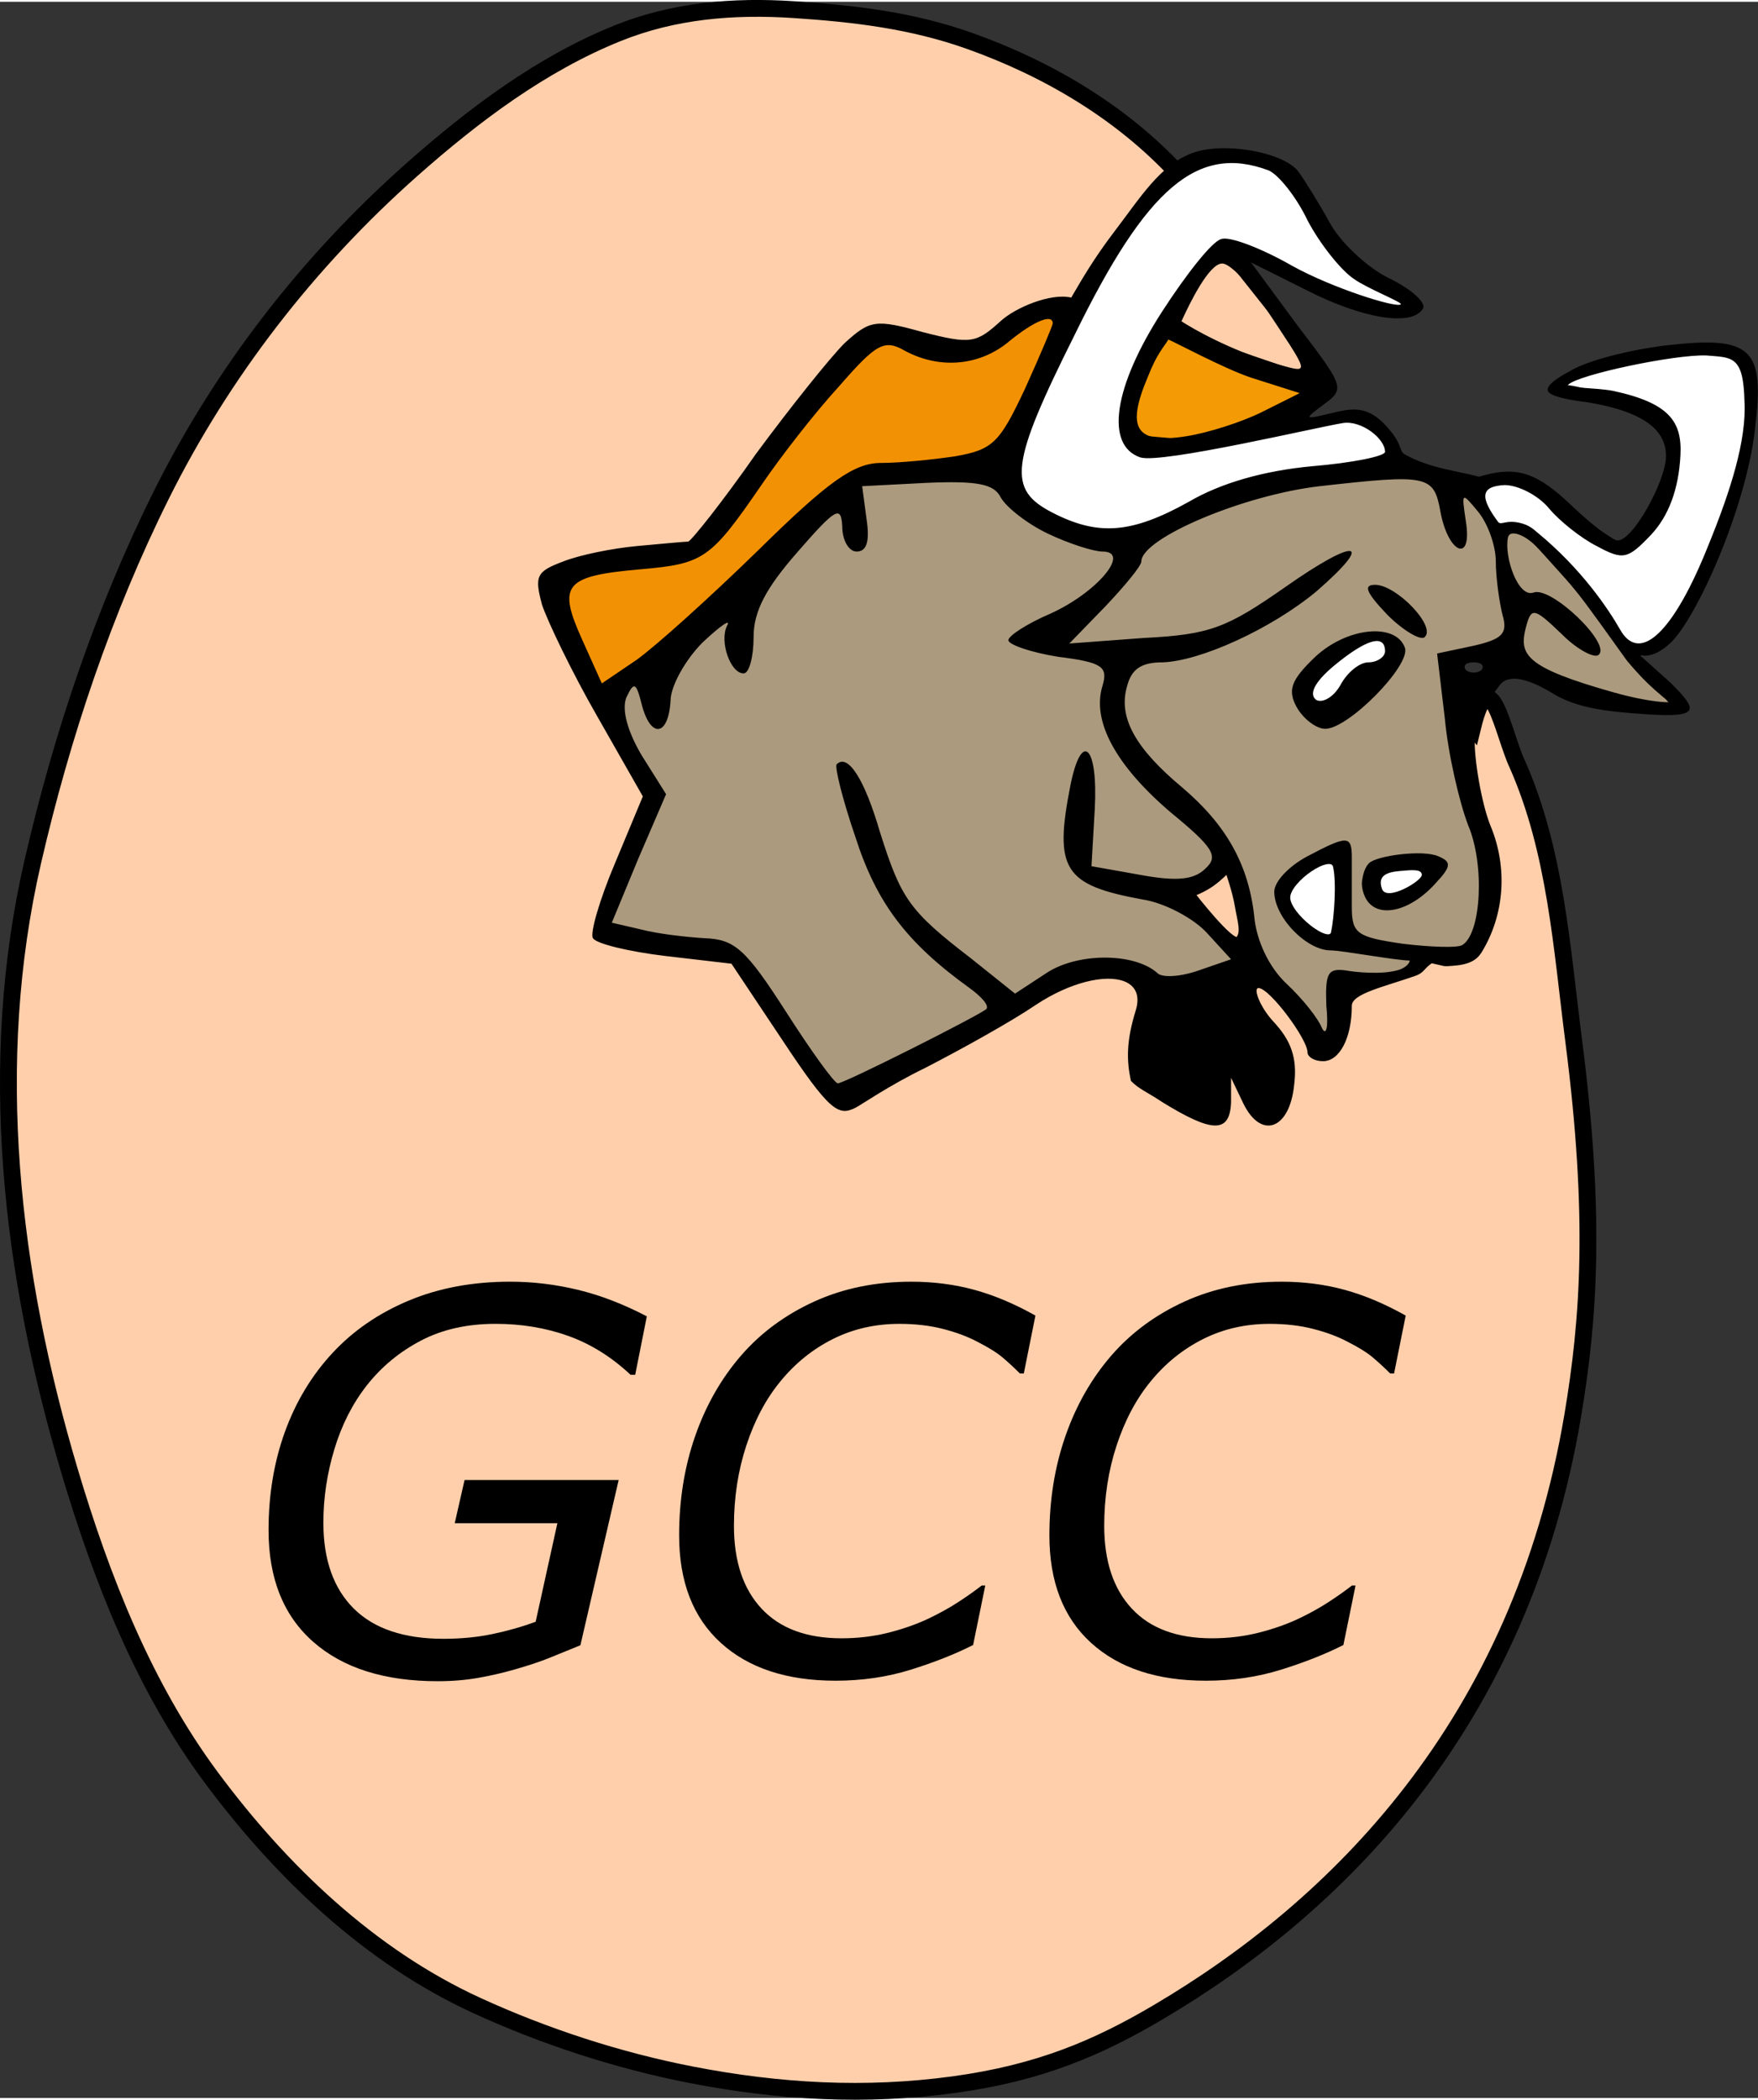 <?xml version="1.0" encoding="UTF-8" standalone="no"?>
<svg
   xmlns:dc="http://purl.org/dc/elements/1.1/"
   xmlns:cc="http://creativecommons.org/ns#"
   xmlns:rdf="http://www.w3.org/1999/02/22-rdf-syntax-ns#"
   xmlns:svg="http://www.w3.org/2000/svg"
   xmlns="http://www.w3.org/2000/svg"
   xmlns:sodipodi="http://sodipodi.sourceforge.net/DTD/sodipodi-0.dtd"
   xmlns:inkscape="http://www.inkscape.org/namespaces/inkscape"
   version="1.0"
   width="564.387"
   height="674.038"
   viewBox="0 0 452.283 539.231"
   preserveAspectRatio="xMidYMid meet"
   id="svg2"
   sodipodi:version="0.32">
  <rect x="0" y="0" width="452.283" height="539.231" fill="#333333" stroke="none"/>
  <defs
     id="defs33" />
  <sodipodi:namedview
     inkscape:window-height="761"
     inkscape:window-width="910"
     inkscape:pageshadow="2"
     inkscape:pageopacity="0.0"
     borderopacity="1.0"
     bordercolor="#666666"
     pagecolor="#ffffff"
     id="base"
     inkscape:zoom="0.34311951"
     inkscape:cx="463.49068"
     inkscape:cy="184.54647"
     inkscape:window-x="16"
     inkscape:window-y="33"
     inkscape:current-layer="layer1"
     width="584px"
     height="688.75px"
     showgrid="false"
     fit-margin-top="0"
     fit-margin-left="0"
     fit-margin-right="0"
     fit-margin-bottom="0"
     inkscape:window-maximized="0" />
  <g
     inkscape:groupmode="layer"
     id="layer1"
     inkscape:label="Colors"
     style="display:inline"
     transform="translate(-11.594,-7.435)">
    <path
       style="fill:#ffcfab;fill-opacity:1;fill-rule:evenodd;stroke:#000000;stroke-width:4.327;stroke-linecap:butt;stroke-linejoin:miter;stroke-miterlimit:4;stroke-opacity:1;stroke-dasharray:none;display:inline"
       d="m 314.593,51.488 c -6.76,10.337 -13.521,20.675 -20.281,31.012 32.049,37.201 64.099,74.401 96.148,111.602 4.512,-18.463 7.814,1.677 11.503,9.483 9.878,22.334 11.415,47.222 14.495,71.119 5.83,45.229 3.909,71.702 -0.24,96.382 -13.444,79.974 -61.135,126.653 -106.685,153.529 -15.581,9.193 -30.577,15.621 -52.573,18.622 -22.665,3.093 -44.872,1.868 -67.626,-2.565 -18.784,-3.66 -37.678,-9.829 -55.027,-17.779 -27.663,-12.677 -50.496,-34.62 -68.369,-58.691 -17.291,-23.288 -28.197,-51.076 -36.48,-78.922 -15.067,-50.65 -21.437,-104.588 -9.419,-156.694 7.491,-32.479 18.293,-64.643 33.065,-94.299 15.676,-31.472 37.71,-59.975 64.381,-83.609 16.017,-14.193 33.427,-27.271 53.029,-35.166 14.378,-5.791 29.599,-7.096 45.312,-6.06 15.536,1.025 30.365,2.765 45.166,8.029 20.141,7.162 39.121,18.366 53.601,34.009 z"
       id="path1335"
       sodipodi:nodetypes="ccccssssssssssssssc"
       inkscape:connector-curvature="0" />
    <path
       style="fill:#f39105;fill-opacity:1;fill-rule:evenodd;stroke:#000000;stroke-width:1.041px;stroke-linecap:butt;stroke-linejoin:miter;stroke-opacity:1"
       d="m 165.411,186.372 -11.16,-28.33 12.018,-6.009 24.038,-3.435 44.64,-54.942 24.895,3.434 16.311,-8.585 12.019,-2.575 -18.886,41.206 -36.914,4.293 -66.961,54.942 z"
       id="path2211"
       inkscape:connector-curvature="0" />
    <path
       style="fill:#ffcfab;fill-opacity:1;fill-rule:evenodd;stroke:#000000;stroke-width:1.041px;stroke-linecap:butt;stroke-linejoin:miter;stroke-opacity:1;display:inline"
       d="m 325.944,71.336 19.745,24.895 5.151,8.585 -37.773,-12.877 4.293,-12.018 8.584,-8.585 z"
       id="path3100"
       inkscape:connector-curvature="0" />
    <path
       style="fill:#f39a05;fill-opacity:1;fill-rule:evenodd;stroke:#000000;stroke-width:1.041px;stroke-linecap:butt;stroke-linejoin:miter;stroke-opacity:1;display:inline"
       d="m 311.351,90.223 18.886,10.302 19.744,6.009 -26.612,14.594 -19.744,-1.717 -1.717,-13.735 9.444,-15.452 z"
       id="path3976"
       inkscape:connector-curvature="0" />
    <path
       style="fill:#ab9a7e;fill-opacity:1;fill-rule:evenodd;stroke:#000000;stroke-width:1.041px;stroke-linecap:butt;stroke-linejoin:miter;stroke-opacity:1;display:inline"
       d="m 166.269,188.088 13.736,22.321 -13.736,35.197 32.622,6.01 6.867,6.867 20.603,31.763 65.244,-34.339 19.423,5.366 20.926,-6.224 -14.594,-15.453 2.575,-4.293 6.868,-4.292 3.434,11.16 6.009,13.735 16.311,19.745 4.293,-2.575 0.858,-12.877 15.16,-2.669 5.35,-4.157 13.393,-1.623 3.44,-16.875 -9.872,-40.777 0,-17.17 15.453,-2.575 13.735,10.302 19.744,5.151 7.726,-1.717 -23.178,-29.188 -14.247,-14.587 -8.073,-5.157 -15.453,-10.302 -31.763,1.716 -24.895,6.01 -21.463,10.302 -12.876,-1.717 -16.312,-7.726 -5.151,-7.726 -33.48,-0.858 -68.678,59.234 z"
       id="path4852"
       sodipodi:nodetypes="ccccccccccccccccccccccccccccccccccccccc"
       inkscape:connector-curvature="0" />
    <path
       style="fill:#ffffff;fill-opacity:1;fill-rule:evenodd;stroke:#000000;stroke-width:1.041px;stroke-linecap:butt;stroke-linejoin:miter;stroke-opacity:1;display:inline"
       d="m 326.803,230.153 4.292,11.161 -2.575,6.867 -12.877,-7.726 3.435,-6.009 7.726,-4.293 z"
       id="path5728"
       inkscape:connector-curvature="0" />
    <path
       style="fill:#ffffff;fill-opacity:1;fill-rule:evenodd;stroke:#000000;stroke-width:1.041px;stroke-linecap:butt;stroke-linejoin:miter;stroke-opacity:1"
       d="m 346.548,183.796 13.735,-12.019 7.726,-0.858 2.575,4.292 -12.018,12.877 -6.868,2.575 -5.151,-6.867 z"
       id="path6604"
       inkscape:connector-curvature="0" />
    <path
       style="fill:#ffffff;fill-opacity:1;fill-rule:evenodd;stroke:#000000;stroke-width:1.041px;stroke-linecap:butt;stroke-linejoin:miter;stroke-opacity:1"
       d="m 371.392,124.258 -42.013,10.605 -27.472,11.16 -24.037,-6.867 -8.584,-10.302 22.32,-50.65 20.913,-25.9 13.701,-5.425 15.177,2.996 15.724,23.078 16.478,11.036 -1.898,3.338 -24.296,-8.264 -21.462,-9.443 -20.603,31.763 -4.292,11.161 3.434,10.302 55.8,-9.444 5.958,4.951 5.151,5.905 z"
       id="path7479"
       sodipodi:nodetypes="cccccccccccccccccccc"
       inkscape:connector-curvature="0" />
    <path
       style="fill:#ffffff;fill-opacity:1;fill-rule:evenodd;stroke:#000000;stroke-width:1.041px;stroke-linecap:butt;stroke-linejoin:miter;stroke-opacity:1"
       d="m 387.755,130.57 9.836,12.59 6.206,0.175 22.94,25.517 5.705,6.92 10.255,-6.569 12.018,-26.612 6.668,-21.158 0.911,-17.724 -5.506,-6.616 -19.242,0 -14.594,3.434 c 0,0 -12.018,6.009 -8.584,6.009 3.434,0 19.744,5.151 19.744,5.151 l 6.868,5.151 1.717,7.726 -9.444,18.886 -4.292,4.293 -19.745,-12.877 -6.009,-4.293 -6.01,-0.858 -9.443,0.858 z"
       id="path8354"
       sodipodi:nodetypes="ccccccccccccsccccccccc"
       inkscape:connector-curvature="0" />
    <path
       style="fill:#ffffff;fill-opacity:1;fill-rule:evenodd;stroke:#9e0000;stroke-width:1.041px;stroke-linecap:butt;stroke-linejoin:miter;stroke-opacity:1"
       d="m 379.736,230.938 c -0.266,-1.973 -13.506,0 -13.506,0 0,0 -2.314,7.891 1.062,7.891 3.377,0 12.71,-5.919 12.444,-7.891 z"
       id="path5093"
       sodipodi:nodetypes="cczz"
       inkscape:connector-curvature="0" />
  </g>
  <g
     inkscape:groupmode="layer"
     id="layer2"
     inkscape:label="Drawing"
     style="display:inline"
     transform="translate(-11.594,-7.435)">
    <g
       transform="matrix(0.285,0,0,-0.285,-5.425,564.957)"
       id="g6"
       style="fill:#000000;stroke:none">
      <g
         id="g8">
        <path
           style="fill:#000000;fill-opacity:1"
           d="m 1412.687,1338.267 c 6.752,10.819 23.294,9.459 50.313,-7.267 22,-13 51,-15.675 82.065,-17.805 50.881,-3.488 46.819,4.078 22.935,28.143 l -28.777,25.816 c 0,0 10.588,-6.13 28.153,10.105 C 1590.891,1398.993 1636,1499 1644,1571 c 9,73 -3,84 -81,75 -32,-4 -70.532,-13.403 -86.532,-23.403 0,0 -22.851,-11.435 -19.351,-17.935 3.5,-6.5 33.883,-9.662 33.883,-9.662 57,-9 72.611,-27.857 72.611,-48.857 0,-22 -29.611,-76.143 -43.611,-76.143 -5,0 -23,14 -40,30 -34,33 -52.298,37.325 -85.195,27.546 -18.473,5.063 -45.29,7.723 -66.948,20.173 -5.307,3.051 -1.935,7.34 -12.441,20.541 C 1296.431,1592.114 1282,1590 1262,1585 c -25,-6 -26,-6 -7,8 19,14 18,16 -24,71 l -42,57 50,-25 c 51,-26 95,-33 105,-17 4,5 -10,18 -31,28 -20,10 -44,33 -53,50 -10,18 -23,39 -29,47 -15,17 -67.328,26.153 -95.464,15.512 -28.688,-10.85 -46.474,-40.011 -69.484,-70.157 -19.427,-25.451 -30.249,-44.659 -39.334,-60.121 C 1008.022,1693.652 976,1680 963,1668 c -22,-20 -27,-21 -70,-10 -43,12 -48,11 -71,-10 -13,-13 -49,-58 -80,-100 -30,-43 -58,-78 -61,-79 -3,0 -24,-2 -46,-4 -22,-2 -52,-8 -67,-14 -24,-9 -26,-13 -19,-39 5,-15 27,-61 50,-101 l 41,-72 -25,-60 c -14,-33 -23,-64 -20,-68 3,-5 32,-12 65,-16 l 60,-7 46,-69 c 43,-65 50.678,-68.64 66,-61 5.155,2.57 30,20 63,36 33,17 78,42 100,57 31.13,20.546 62.647,27.524 79.348,21.178 10.124,-3.847 14.803,-12.591 10.652,-26.178 -8.729,-28.059 -8.331,-45.519 -4.414,-63.722 C 1087.405,974.989 1096.2,971.659 1109,963 c 44.13,-27.118 61,-29 62,0 l 0,22 11,-23 c 16,-33 42,-24 46,17 3,24 -3,40 -19,57 -12,13 -18.247,30.024 -13.247,30.024 10,0 44.247,-46.024 44.247,-58.024 0,-4 6,-8 14,-8 15,0 26,21 26,50 0,11.051 29.838,17.28 57.681,27.147 7.431,2.633 7.377,6.363 14.487,11.229 13.437,-2.816 9.017,-3 19.04,-2.288 14.91,1.06 21.558,5.259 25.792,11.912 21,34 24,77 8,115 -8,20 -15,61.502 -14,79.502 0,0 0.955,11.891 5.353,23.65 M 1280,1184 c 0,20 -4,20 -40,1 -17,-9 -30,-23 -30,-32 0,-23 29,-53 51,-53 10,0 58.12,-9.001 71.236,-9.144 -0.283,-3.827 -5.815,-7.159 -9.465,-8.325 -15.15,-4.84 -39.907,-2.142 -48.771,-0.53 -16,2 -18,-3 -17,-32 2,-19 0,-28 -4,-20 -3,8 -17,26 -32,40 -16,15 -27,39 -29,60 -5,47 -25,83 -65,117 -42,35 -58,63 -50,91 4,16 13,22 32,22 34,1 98,30 139,64 54,47 36,49 -28,4 -53,-37 -68,-43 -128,-46 l -67,-5 33,34 c 17,18 32,36 32,40 0,21 92,60 161,68 98,11 103,10 109,-23 7,-38 29,-47 23,-9 -4,27 -4,27 11,9 9,-11 16,-31 16,-45 0,-14 3,-36 6,-48 5,-17 0,-22 -26,-28 l -33,-7 7,-59 c 3,-32 13,-75 21,-96 15,-35 12,-97 -5,-108 -4,-3 -29,-2 -54,1 -41,6 -46,9 -46,33 m -75,665 c 9,-4 25,-24 35,-45 11,-21 30,-45 42,-53 12.261,-8.712 44.089,-21.13 42.259,-22.85 -3.841,-3.611 -61.682,14.529 -98.259,34.85 -28,16 -57,27 -64,24 -8,-2 -31,-31 -53,-65 -44,-68 -52,-121 -20,-132 19,-6 159.985,27.363 183,31 16.651,2.631 38,-14 38,-26 0,-4 -30,-10 -66,-13 -43,-4 -82,-15 -111,-32 -52,-29 -82,-31 -123,-10 -41,21 -39,43 20,161 65,133 111,172 175,148 z m -5,-121 c 43,-65 43,-62 13,-54 -44,13 -78.482,33.377 -86.765,38.858 7.154,15.741 24.765,52.142 36.765,52.142 7,0 23,-17 37,-37 z m -190,-17 c 0,-2 -11,-28 -25,-59 -23,-49 -29,-55 -63,-61 -20,-3 -50,-6 -67,-6 -24,0 -47,-16 -110,-78 -44,-43 -94,-88 -111,-100 l -31,-21 -18,40 c -22,49 -16,57 53,63 57,5 63,9 109,76 17,25 48,65 70,89 34,39 41,43 60,32 32,-17 68,-13 94,9 22,18 39,25 39,16 z m 179,-49 44,-14 -34,-17 c -18,-9 -49,-19 -69,-22 -45,-7 -54,7 -34,54 8.255,20.954 13.793,25.751 18.424,33.366 C 1119.627,1649.373 1165,1625 1189,1617 z m 445.454,-21.351 C 1636.454,1560.649 1622,1515 1602,1466 c -31,-78 -61.857,-108.325 -79.857,-76.325 -10.4,18.199 -34.546,54.615 -74.86,87.708 -3.03,2.487 -6.946,6.507 -15.573,8.493 -12.594,2.899 -16.084,-2.05 -19.359,0.475 C 1395.468,1508.948 1396,1519 1418,1520 c 12,0 30,-9 40,-21 9,-11 29,-27 43,-34 24,-13 28,-12 49,10 16,17 25.072,41.217 26.662,71.857 C 1578.227,1577 1567,1594 1516,1605 c -15,3 -44.636,2.611 -40.636,5.611 9,9 95.635,27.389 124.635,26.389 23,-2 33.519,0.389 34.454,-41.351 z M 1006,1476 c 19,-9 41,-16 49,-16 26,0 -5,-37 -47,-56 -21,-9 -38,-20 -38,-24 0,-4 20,-11 45,-15 40,-5 45,-9 40,-26 -10,-32 12,-72 61,-114 39,-32 44,-40 32,-51 -10,-10 -25,-12 -58,-6 l -45,8 3,52 c 3,57 -12,71 -22,21 -15,-76 -6,-90 65,-103 20,-3 46,-17 58,-30 l 22,-24 -29,-10 c -17,-6 -34,-7 -38,-2 -21,18 -71,18 -99,0 l -29,-19 -40,32 c -56,43 -63,54 -82,114 -14,48 -29,71 -39,61 -2,-2 5,-31 17,-66 19,-59 46,-95 103,-136 11,-8 18,-16 15,-19 -7,-6 -128,-67 -134,-67 -3,0 -24,29 -47,65 -36,56 -46,65 -73,66 -17,1 -43,4 -58,8 l -26,6 24,58 25,58 -22,35 c -13,22 -18,41 -14,52 7,15 9,14 14,-6 8,-31 24,-29 26,3 0,14 14,38 29,53 16,15 26,22 22,15 -7,-14 3,-43 15,-43 5,0 9,15 9,33 0,23 11,44 40,77 34,39 39,42 40,23 0,-13 6,-23 13,-23 9,0 12,9 9,29 l -4,30 58,3 c 46,2 61,-1 67,-13 5,-9 24,-24 43,-33 z m 283.252,-313.163 c -0.782,-5.197 1.178,-11.956 3.387,-15.969 10.24,-18.607 39.851,-12.318 63.361,14.132 14,15 14,19 2,24 -14.072,6.156 -55.883,0.48 -62.503,-6.294 -3.979,-4.07 -5.465,-10.686 -6.245,-15.868 z M 1485,1421 c 11,-14 30,-41 43,-59 0,0 8.412,-10.432 18.116,-19.935 9.703,-9.503 20.697,-18.077 20.697,-18.077 0,0 -16.099,-0.774 -50.813,9.012 -79.757,22.484 -85,34 -79,58 5,19 7,19 33,-6 14,-14 30,-22 33,-18 11,10 -43,62 -59,56 -14,-5 -26.574,32.41 -23.06,49.524 0.949,4.622 5.621,4.757 11.809,2.087 12.39,-5.344 29.667,-25.382 52.251,-53.612 z m -88,-68 c -4,-3 -10,-3 -14,0 -3,4 0,7 7,7 7,0 10,-3 7,-7 z m -137,-208 c 0,-26 -14,-33 -25,-15 -9,14 1,40 15,40 5,0 10,-11 10,-25 z m 83.195,23.13 c 0,-5.5 -31.743,-24.397 -35.936,-12.648 -4.312,12.083 4.515,15.098 15.468,16.115 11.468,1.065 20.468,2.033 20.468,-3.467 z M 1170,1145 c 0,-8 -4,-15 -9,-15 -13,0 -22,16 -14,24 11,11 23,6 23,-9 z"
           id="path10"
           sodipodi:nodetypes="ccsccscccscssccsscscccccccssccccccscccccccccsccsccccccccssssscscccsccsscscccccccccccccsccccscccccccccccsccscssccscccccsccccsccccccccccccccccccccsscccccscccccscscccccccccccccccccscccsccccccccccccssccsccccccsccscccscsccccsscccscccsccssccssc"
           inkscape:connector-curvature="0" />
        <g
           id="g24">
          <path
             d="m 1312,1403 c 15,-15 31,-24 34,-20 10,10 -26,47 -45,47 -11,0 -8,-7 11,-27 z"
             id="path26"
             inkscape:connector-curvature="0" />
        </g>
        <g
           id="g28">
          <path
             d="m 1247,1365 c -22,-21 -25,-30 -17,-45 6,-11 18,-20 26,-20 21,0 77,57 72,73 -8,23 -52,19 -81,-8 z m 63,5 c 0,-5 -7,-10 -15,-10 -8,0 -19,-9 -25,-20 -6,-11 -16,-17 -22,-14 -7,5 -2,16 16,31 29,24 46,29 46,13 z"
             id="path30"
             inkscape:connector-curvature="0" />
        </g>
        <path
           style="fill:#ffcfab;fill-opacity:1;fill-rule:evenodd;stroke:#000000;stroke-width:1.24;stroke-linecap:butt;stroke-linejoin:miter;stroke-miterlimit:4;stroke-opacity:1;stroke-dasharray:none"
           d="m 319.597,230.141 c 0,0 -1.825,1.952 -3.916,3.422 -2.091,1.47 -4.74,2.458 -4.74,2.458 0,0 9.857,12.742 11.299,11.093 1.443,-1.649 0.398,-4.484 -0.221,-8.193 -0.625,-3.748 -2.423,-8.78 -2.423,-8.78 z"
           id="path2180"
           transform="matrix(3.654,0,0,-3.654,0,2013.271)"
           sodipodi:nodetypes="czcszc"
           inkscape:connector-curvature="0" />
      </g>
    </g>
    <g
       id="text3047"
       style="font-size:32.055px;font-style:normal;font-weight:normal;line-height:125%;letter-spacing:0px;word-spacing:0px;fill:#000000;font-family:Sans"
       font-size="32.055px"
       font-style="normal"
       line-height="125%"
       font-weight="normal">
      <path
         id="path3233"
         d="m 124.19,439.45 c -13.659,0 -24.324,-3.37 -31.996,-10.111 -7.672,-6.741 -11.508,-16.32 -11.508,-28.737 -9e-6,-9.135 1.408,-17.583 4.224,-25.344 2.816,-7.761 6.907,-14.523 12.273,-20.289 5.322,-5.721 11.852,-10.2 19.59,-13.437 7.738,-3.237 16.441,-4.856 26.109,-4.856 5.809,1e-4 11.608,0.699 17.395,2.095 5.787,1.397 11.696,3.67 17.728,6.818 l -2.993,15.034 h -1.197 c -4.923,-4.612 -10.277,-7.949 -16.065,-10.011 -5.787,-2.062 -12.007,-3.093 -18.659,-3.093 -7.317,9e-5 -13.725,1.441 -19.224,4.324 -5.499,2.883 -10.133,6.719 -13.903,11.508 -3.681,4.701 -6.464,10.178 -8.348,16.43 -1.885,6.253 -2.827,12.55 -2.827,18.892 -2.3e-5,9.535 2.605,16.896 7.816,22.085 5.211,5.189 12.916,7.783 23.116,7.783 4.479,1e-5 8.681,-0.41 12.606,-1.231 3.925,-0.82 7.617,-1.874 11.076,-3.16 l 5.588,-25.344 h -26.408 l 2.528,-11.109 h 39.646 l -9.845,42.506 c -2.927,1.197 -5.566,2.273 -7.916,3.226 -2.35,0.953 -5.3,1.94 -8.847,2.96 -3.06,0.887 -6.22,1.619 -9.479,2.195 -3.26,0.577 -6.752,0.865 -10.477,0.865 z"
         inkscape:connector-curvature="0" />
      <path
         id="path3235"
         d="m 226.56,439.32 c -12.55,0 -22.395,-3.248 -29.535,-9.745 -7.14,-6.497 -10.71,-15.71 -10.71,-27.639 -1e-5,-9.135 1.375,-17.65 4.124,-25.544 2.749,-7.894 6.696,-14.812 11.841,-20.754 5.1,-5.854 11.375,-10.477 18.825,-13.869 7.45,-3.392 15.765,-5.089 24.945,-5.089 5.721,10e-5 11.131,0.699 16.231,2.095 5.1,1.397 10.333,3.603 15.699,6.619 l -2.993,14.9 h -0.998 c -1.464,-1.463 -2.938,-2.827 -4.424,-4.091 -1.486,-1.264 -3.714,-2.65 -6.685,-4.157 -2.439,-1.286 -5.344,-2.361 -8.714,-3.226 -3.37,-0.865 -7.096,-1.297 -11.175,-1.297 -6.209,9e-5 -11.907,1.297 -17.096,3.891 -5.189,2.594 -9.69,6.22 -13.504,10.876 -3.725,4.523 -6.652,10.022 -8.781,16.497 -2.129,6.475 -3.193,13.371 -3.193,20.688 -2e-5,9.135 2.373,16.242 7.118,21.32 4.745,5.078 11.597,7.617 20.555,7.617 4.213,10e-6 8.215,-0.477 12.007,-1.43 3.792,-0.953 7.239,-2.162 10.344,-3.625 2.882,-1.375 5.477,-2.816 7.783,-4.324 2.306,-1.508 4.279,-2.905 5.92,-4.191 h 0.931 l -3.126,15.3 c -4.657,2.35 -10.011,4.468 -16.065,6.353 -6.053,1.885 -12.495,2.827 -19.324,2.827 z"
         inkscape:connector-curvature="0" />
      <path
         id="path3237"
         d="m 321.82,439.32 c -12.55,0 -22.395,-3.248 -29.535,-9.745 -7.14,-6.497 -10.71,-15.71 -10.71,-27.639 -10e-6,-9.135 1.375,-17.65 4.124,-25.544 2.749,-7.894 6.696,-14.812 11.841,-20.754 5.1,-5.854 11.375,-10.477 18.825,-13.869 7.45,-3.392 15.765,-5.089 24.945,-5.089 5.721,10e-5 11.131,0.699 16.231,2.095 5.1,1.397 10.333,3.603 15.699,6.619 l -2.993,14.9 h -0.998 c -1.464,-1.463 -2.938,-2.827 -4.424,-4.091 -1.486,-1.264 -3.714,-2.65 -6.685,-4.157 -2.439,-1.286 -5.344,-2.361 -8.714,-3.226 -3.37,-0.865 -7.096,-1.297 -11.175,-1.297 -6.209,9e-5 -11.907,1.297 -17.096,3.891 -5.189,2.594 -9.69,6.22 -13.504,10.876 -3.725,4.523 -6.652,10.022 -8.781,16.497 -2.129,6.475 -3.193,13.371 -3.193,20.688 -2e-5,9.135 2.373,16.242 7.118,21.32 4.745,5.078 11.597,7.617 20.555,7.617 4.213,10e-6 8.215,-0.477 12.007,-1.43 3.792,-0.953 7.239,-2.162 10.344,-3.625 2.882,-1.375 5.477,-2.816 7.783,-4.324 2.306,-1.508 4.279,-2.905 5.92,-4.191 h 0.931 l -3.126,15.3 c -4.657,2.35 -10.011,4.468 -16.065,6.353 -6.053,1.885 -12.495,2.827 -19.324,2.827 z"
         inkscape:connector-curvature="0" />
    </g>
    <path
       style="fill:#ffffff;fill-opacity:1;fill-rule:evenodd;stroke:#000000;stroke-width:1.041px;stroke-linecap:butt;stroke-linejoin:miter;stroke-opacity:1"
       d="m 355.075,229.876 c -0.911,-4.06 -11.913,3.49 -12.065,7.891 -0.152,4.401 10.695,12.954 11.534,9.105 0.835,-3.832 1.435,-12.967 0.531,-16.997 z"
       id="path4122"
       sodipodi:nodetypes="czzz"
       inkscape:connector-curvature="0" />
  </g>
</svg>
